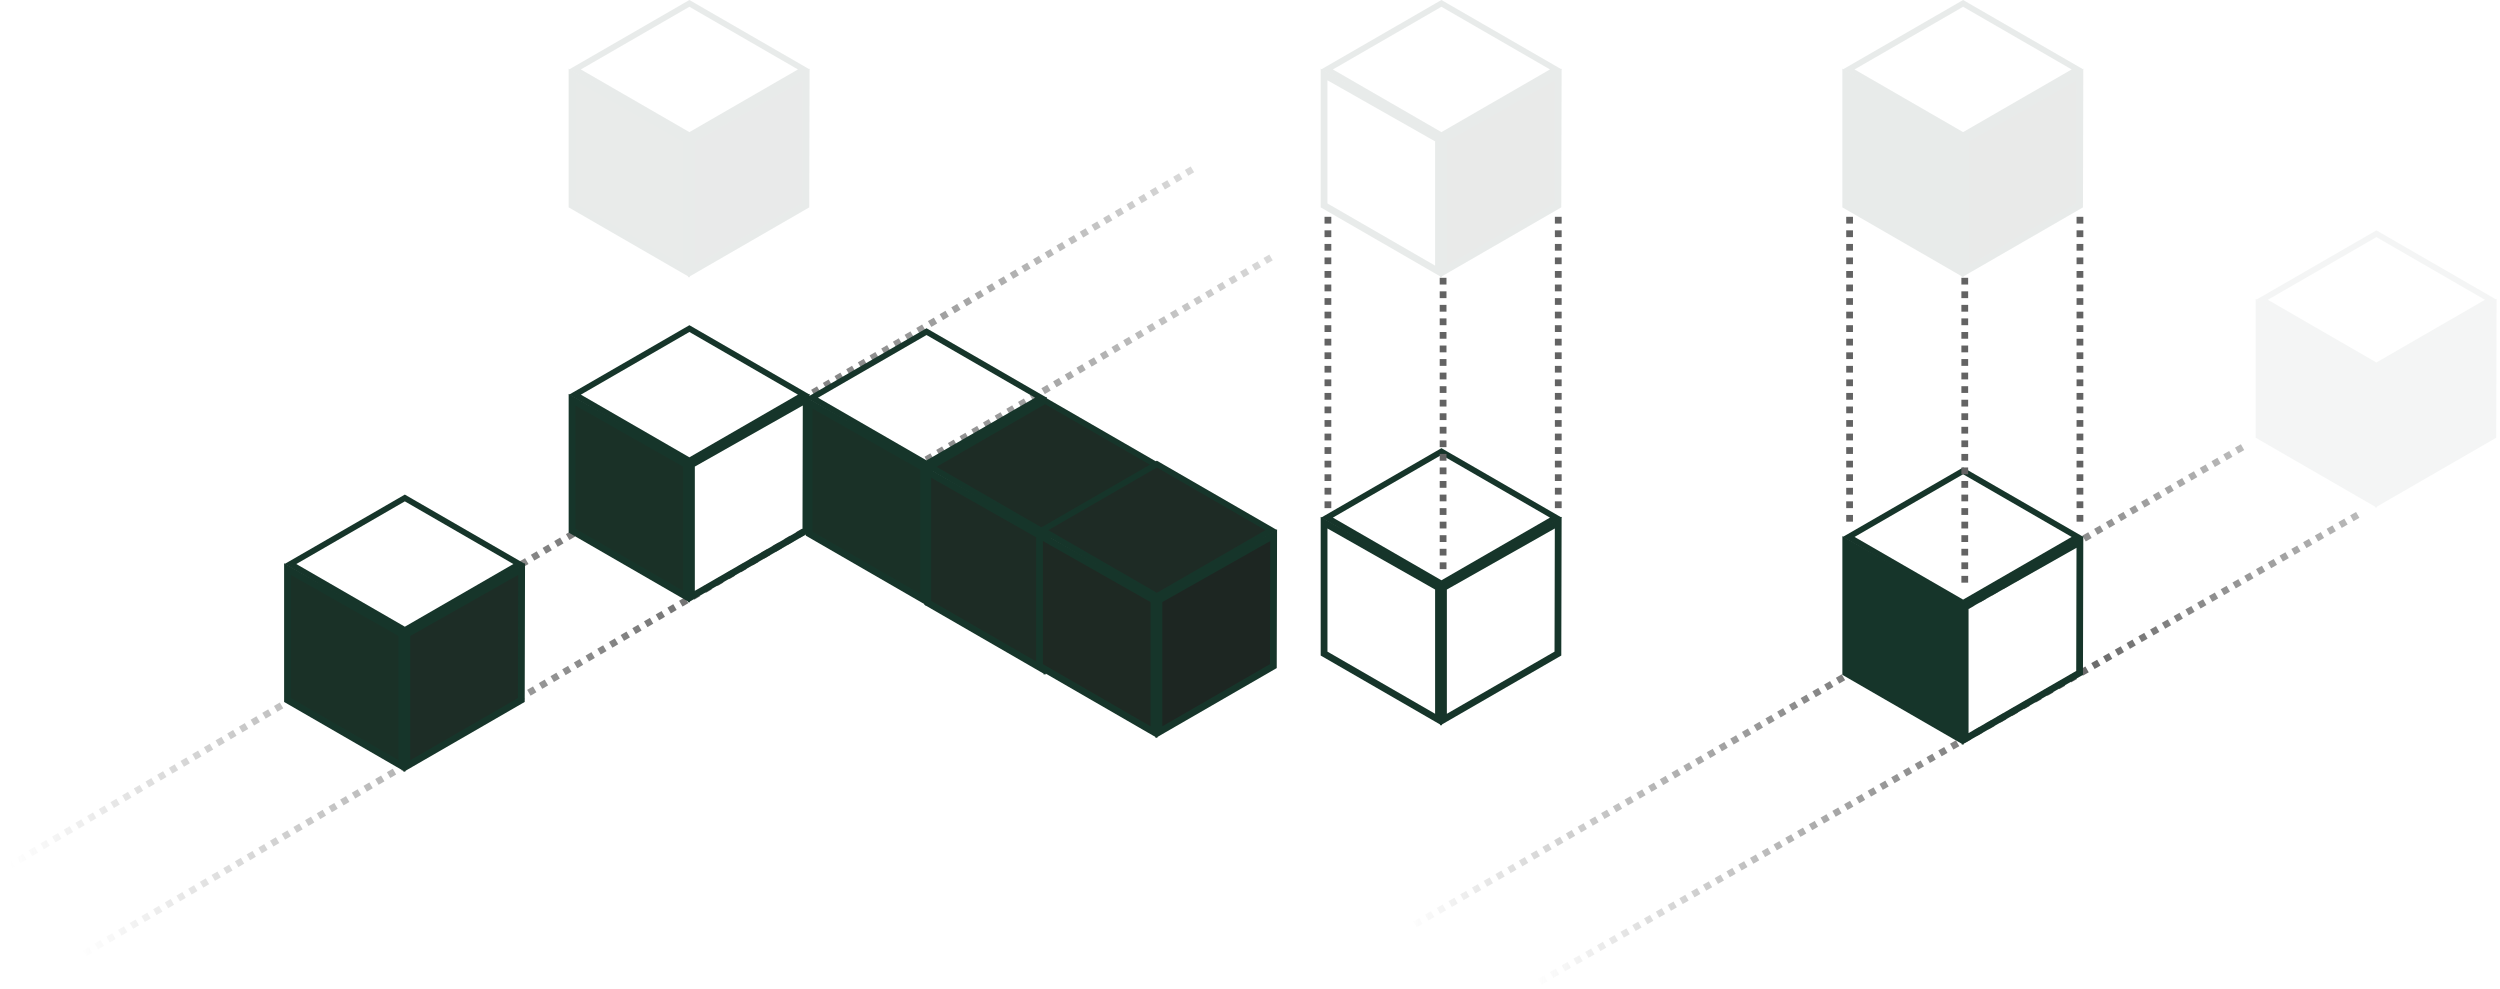 <svg width="369" height="146" viewBox="0 0 369 146" fill="none" xmlns="http://www.w3.org/2000/svg">
<path d="M176 25L1 127.986" stroke="url(#paint0_radial_3592_5001)" stroke-miterlimit="1.035" stroke-dasharray="1 1"/>
<path d="M331 66L208.002 136.921" stroke="url(#paint1_radial_3592_5001)" stroke-miterlimit="1.035" stroke-dasharray="1 1"/>
<path d="M187.605 38L12 141" stroke="url(#paint2_radial_3592_5001)" stroke-miterlimit="1.035" stroke-dasharray="1 1"/>
<path d="M348 76L227.131 144.986" stroke="url(#paint3_radial_3592_5001)" stroke-miterlimit="1.035" stroke-dasharray="1 1"/>
<path d="M229.947 96.468L213.058 106.219L213.058 86.724L229.993 77.144L229.947 96.468Z" stroke="#16352A"/>
<rect x="-2.98023e-08" y="0.5" width="19.5" height="19.5" transform="matrix(0.866 0.5 -0.866 0.5 213.187 66.399)" stroke="#16352A"/>
<path d="M195.433 96.469L195.433 77.144L212.32 86.723L212.32 106.219L195.433 96.469Z" stroke="#16352A"/>
<path d="M153.947 78.77L137.058 88.521L137.058 69.026L153.993 59.447L153.947 78.77Z" stroke="#16352A"/>
<rect x="-2.98023e-08" y="0.5" width="19.5" height="19.5" transform="matrix(0.866 0.5 -0.866 0.5 137.187 48.701)" stroke="#16352A"/>
<path d="M119.433 78.771L119.433 59.447L136.32 69.025L136.32 88.521L119.433 78.771Z" fill="#1A3127" stroke="#16352A"/>
<path d="M118.947 78.319L102.058 88.07L102.058 68.575L118.993 58.996L118.947 78.319Z" stroke="#16352A"/>
<rect x="-2.98023e-08" y="0.5" width="19.5" height="19.5" transform="matrix(0.866 0.5 -0.866 0.5 102.187 48.25)" stroke="#16352A"/>
<path d="M84.433 78.32L84.433 58.995L101.32 68.574L101.32 88.07L84.433 78.32Z" fill="#1A3127" stroke="#16352A"/>
<path d="M171.443 88.972L154.554 98.722L154.554 79.228L171.489 69.648L171.443 88.972Z" stroke="#16352A"/>
<rect x="-2.98023e-08" y="0.5" width="19.5" height="19.5" transform="matrix(0.866 0.5 -0.866 0.5 154.683 58.903)" fill="#1D2C25" stroke="#16352A"/>
<path d="M136.929 88.972L136.929 69.648L153.816 79.227L153.816 98.722L136.929 88.972Z" fill="#1D2C25" stroke="#16352A"/>
<g opacity="0.1">
<path d="M306.947 30.319L290.058 40.07L290.058 20.575L306.993 10.996L306.947 30.319Z" fill="#1D2822" stroke="#16352A"/>
<rect x="-2.98023e-08" y="0.5" width="19.5" height="19.5" transform="matrix(0.866 0.5 -0.866 0.5 290.187 0.25)" stroke="#16352A"/>
<path d="M272.433 30.32L272.433 10.995L289.32 20.574L289.32 40.07L272.433 30.32Z" fill="#16352A" stroke="#16352A"/>
</g>
<g opacity="0.1">
<path d="M229.947 30.319L213.058 40.07L213.058 20.575L229.993 10.996L229.947 30.319Z" fill="#1D2622" stroke="#16352A"/>
<rect x="-2.98023e-08" y="0.5" width="19.5" height="19.5" transform="matrix(0.866 0.5 -0.866 0.5 213.187 0.25)" stroke="#16352A"/>
<path d="M195.433 30.32L195.433 10.995L212.32 20.574L212.32 40.07L195.433 30.32Z" stroke="#16352A"/>
</g>
<path d="M187.947 98.319L171.058 108.07L171.058 88.575L187.993 78.996L187.947 98.319Z" fill="#1D2622" stroke="#16352A"/>
<rect x="-2.98023e-08" y="0.5" width="19.5" height="19.5" transform="matrix(0.866 0.5 -0.866 0.5 171.187 68.25)" fill="#1E2B25" stroke="#16352A"/>
<path d="M153.433 98.32L153.433 78.996L170.32 88.574L170.32 108.07L153.433 98.32Z" fill="#1E2923" stroke="#16352A"/>
<path d="M76.947 103.319L60.058 113.07L60.058 93.575L76.993 83.996L76.947 103.319Z" fill="#1D2D26" stroke="#16352A"/>
<rect x="-2.98023e-08" y="0.5" width="19.5" height="19.5" transform="matrix(0.866 0.5 -0.866 0.5 60.187 73.25)" stroke="#16352A"/>
<path d="M42.433 103.32L42.433 83.996L59.32 93.574L59.32 113.07L42.433 103.32Z" fill="#1A3127" stroke="#16352A"/>
<g opacity="0.1">
<path d="M118.947 30.319L102.058 40.07L102.058 20.575L118.993 10.996L118.947 30.319Z" fill="#1D2D26" stroke="#16352A"/>
<rect x="-2.98023e-08" y="0.5" width="19.5" height="19.5" transform="matrix(0.866 0.5 -0.866 0.5 102.187 0.25)" stroke="#16352A"/>
<path d="M84.433 30.32L84.433 10.995L101.32 20.574L101.32 40.07L84.433 30.32Z" fill="#1A3127" stroke="#16352A"/>
</g>
<path d="M213 41L213 84" stroke="#636363" stroke-miterlimit="1.035" stroke-dasharray="1 1"/>
<path d="M230 32L230 76" stroke="#636363" stroke-miterlimit="1.035" stroke-dasharray="1 1"/>
<path d="M196 32L196 75" stroke="#636363" stroke-miterlimit="1.035" stroke-dasharray="1 1"/>
<path d="M273 32V78" stroke="#636363" stroke-miterlimit="1.035" stroke-dasharray="1 1"/>
<path d="M307 32L307 78" stroke="#636363" stroke-miterlimit="1.035" stroke-dasharray="1 1"/>
<path d="M306.947 99.319L290.058 109.07L290.058 89.575L306.993 79.996L306.947 99.319Z" stroke="#16352A"/>
<rect x="-2.98023e-08" y="0.5" width="19.5" height="19.5" transform="matrix(0.866 0.5 -0.866 0.5 290.187 69.25)" stroke="#16352A"/>
<path d="M272.433 99.32L272.433 79.996L289.32 89.574L289.32 109.07L272.433 99.32Z" fill="#16352A" stroke="#16352A"/>
<path d="M290 41V86" stroke="#636363" stroke-miterlimit="1.035" stroke-dasharray="1 1"/>
<g opacity="0.05">
<path d="M367.947 64.319L351.058 74.07L351.058 54.575L367.993 44.996L367.947 64.319Z" fill="#1D2822" stroke="#16352A"/>
<rect x="-2.98023e-08" y="0.5" width="19.5" height="19.5" transform="matrix(0.866 0.5 -0.866 0.5 351.187 34.25)" stroke="#16352A"/>
<path d="M333.433 64.32L333.433 44.995L350.32 54.574L350.32 74.07L333.433 64.32Z" fill="#16352A" stroke="#16352A"/>
</g>
<defs>
<radialGradient id="paint0_radial_3592_5001" cx="0" cy="0" r="1" gradientUnits="userSpaceOnUse" gradientTransform="translate(106.68 106.884) rotate(170.45) scale(107.641 40690.3)">
<stop stop-color="#636363"/>
<stop offset="1" stop-color="#636363" stop-opacity="0"/>
</radialGradient>
<radialGradient id="paint1_radial_3592_5001" cx="0" cy="0" r="1" gradientUnits="userSpaceOnUse" gradientTransform="translate(287.344 132.05) rotate(178.705) scale(80.126 38221.5)">
<stop stop-color="#636363"/>
<stop offset="1" stop-color="#636363" stop-opacity="0"/>
</radialGradient>
<radialGradient id="paint2_radial_3592_5001" cx="0" cy="0" r="1" gradientUnits="userSpaceOnUse" gradientTransform="translate(117.939 119.917) rotate(170.483) scale(107.886 40703.7)">
<stop stop-color="#636363"/>
<stop offset="1" stop-color="#636363" stop-opacity="0"/>
</radialGradient>
<radialGradient id="paint3_radial_3592_5001" cx="0" cy="0" r="1" gradientUnits="userSpaceOnUse" gradientTransform="translate(305.27 141.162) rotate(179.442) scale(78.909 38043.3)">
<stop stop-color="#636363"/>
<stop offset="1" stop-color="#636363" stop-opacity="0"/>
</radialGradient>
</defs>
</svg>
